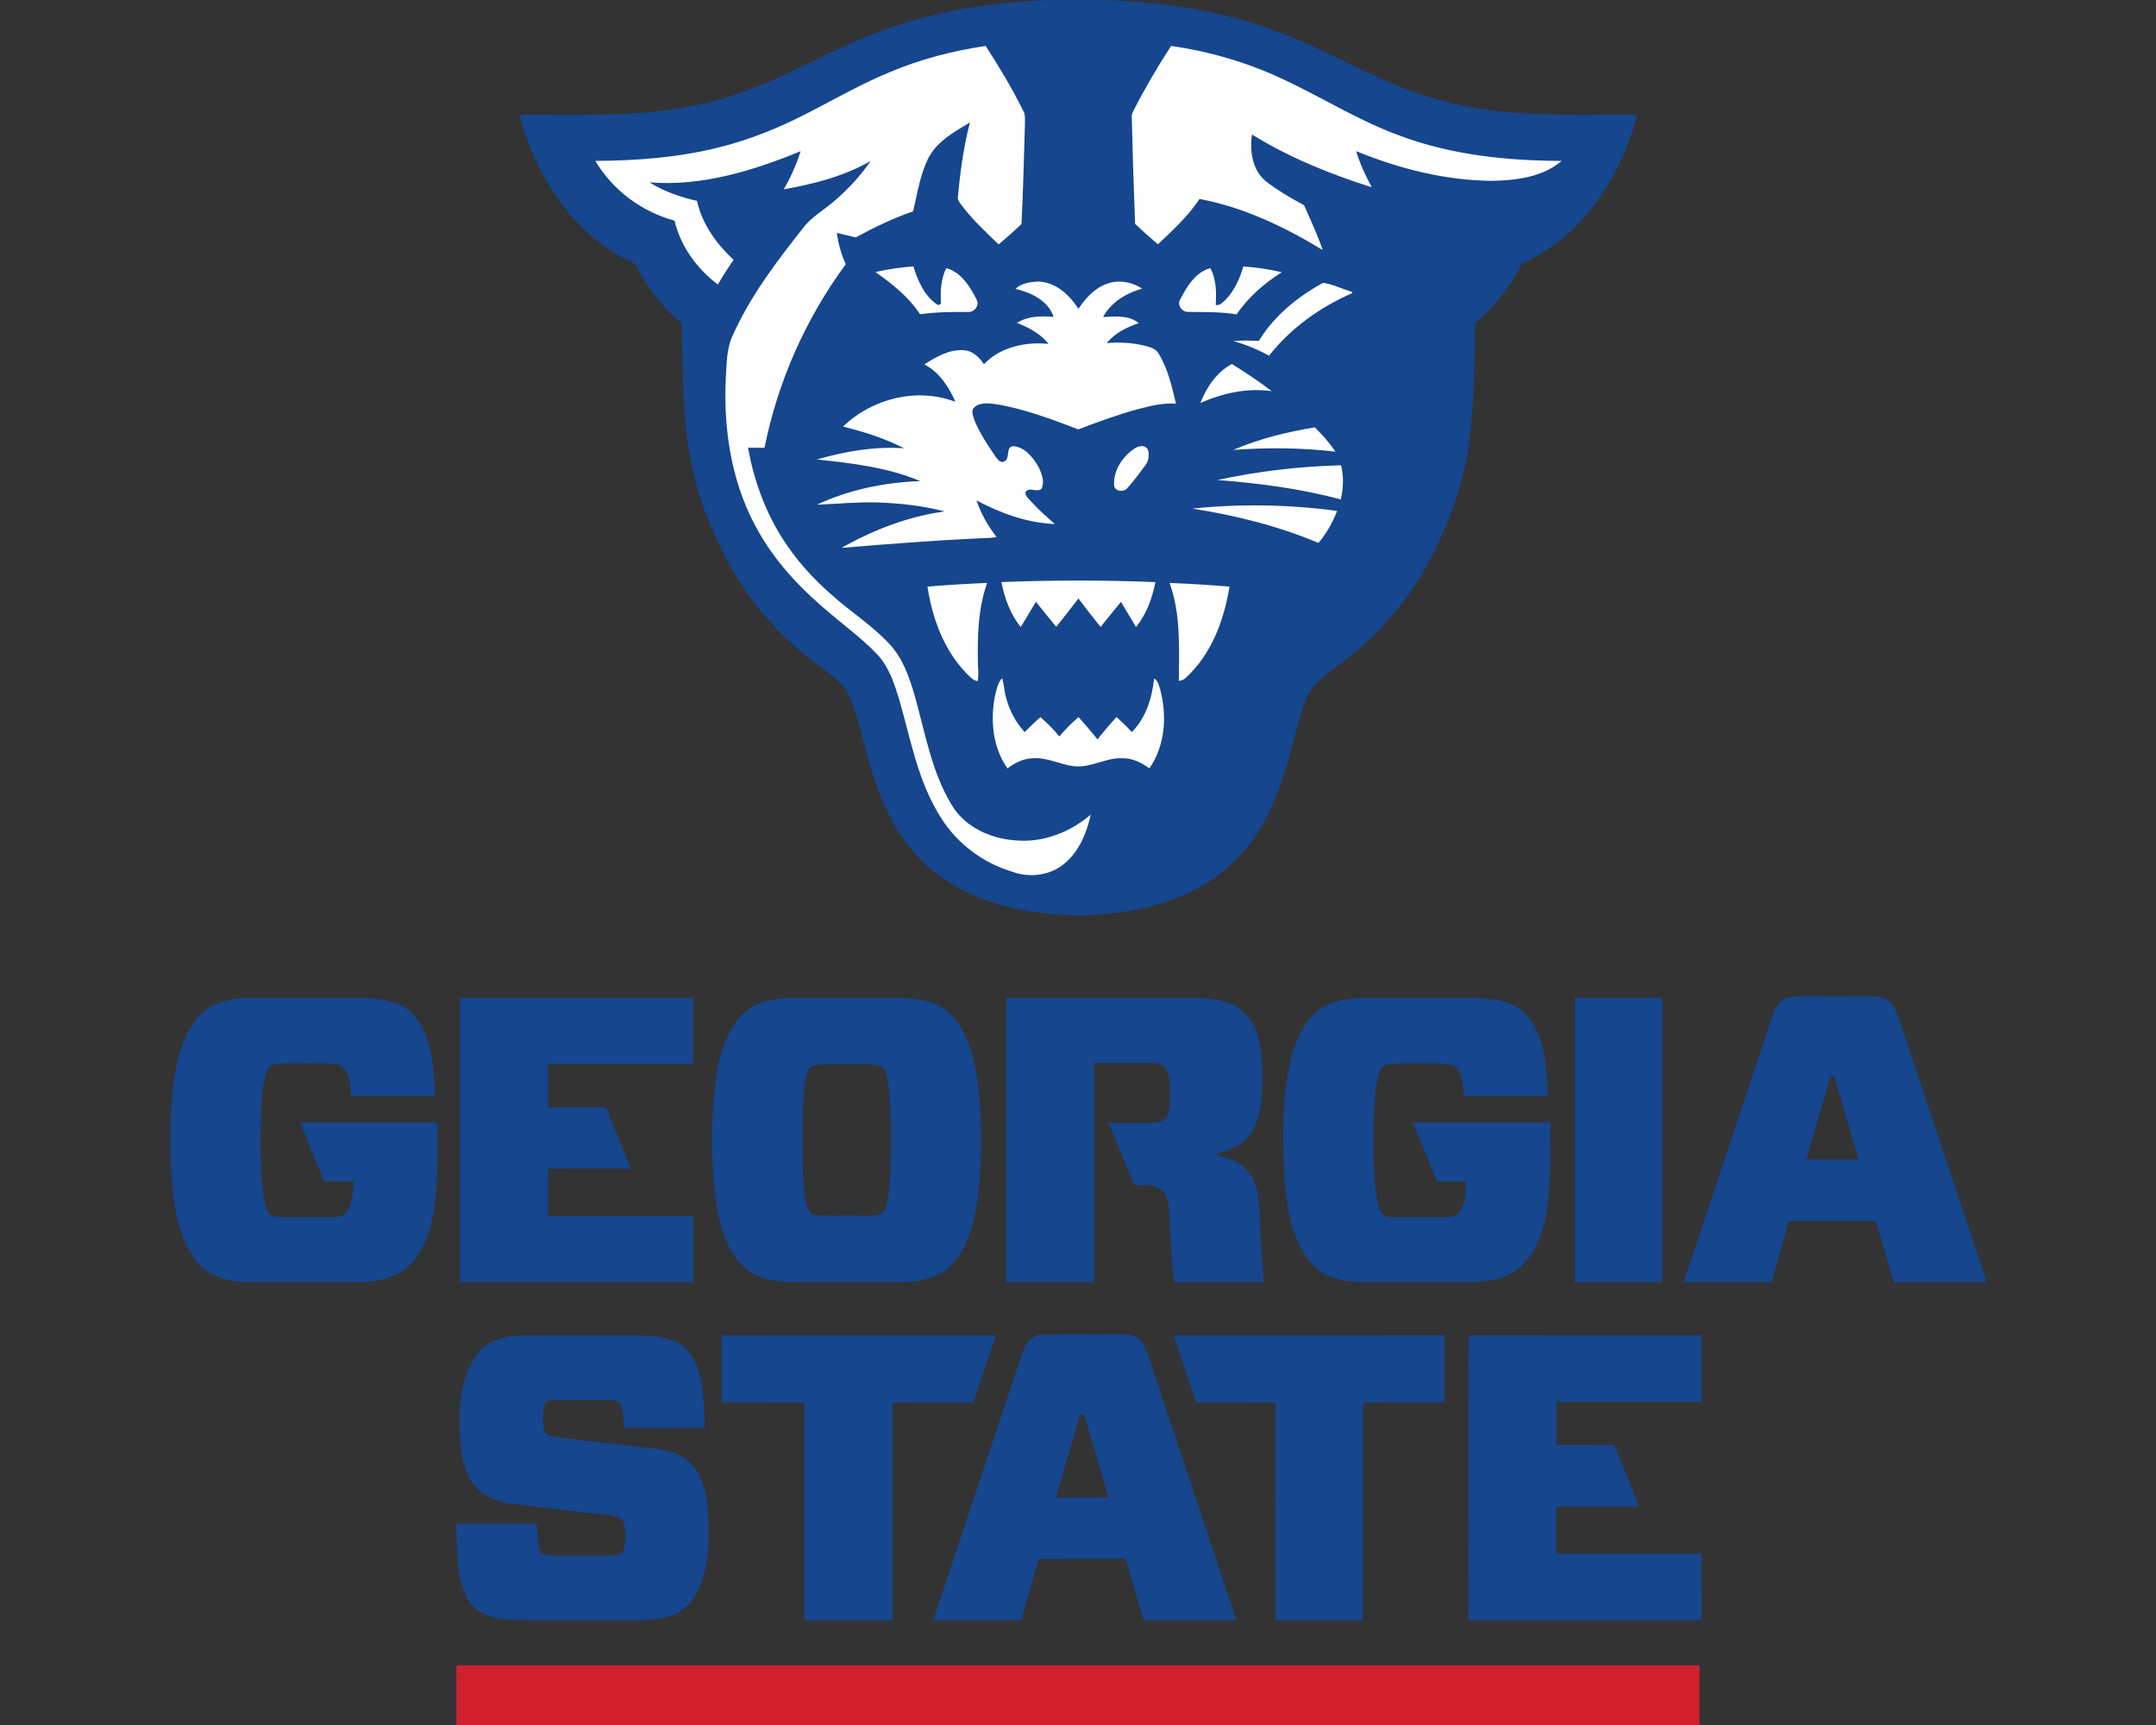 <?xml version="1.0" encoding="UTF-8"?>
<!DOCTYPE svg PUBLIC "-//W3C//DTD SVG 1.1//EN" "http://www.w3.org/Graphics/SVG/1.1/DTD/svg11.dtd">
<!-- Creator: CorelDRAW -->
<svg xmlns="http://www.w3.org/2000/svg" xml:space="preserve" width="2000px" height="1600px" version="1.1" style="shape-rendering:geometricPrecision; text-rendering:geometricPrecision; image-rendering:optimizeQuality; fill-rule:evenodd; clip-rule:evenodd"
viewBox="0 0 2000 1600"
 xmlns:xlink="http://www.w3.org/1999/xlink">
 <rect x="0" y="0" width="2000" height="1600" fill="#333333" stroke="none"/>
 <defs>
  <style type="text/css">
   <![CDATA[
    .fil0 {fill:#15468E;fill-rule:nonzero}
    .fil2 {fill:#D11F2E;fill-rule:nonzero}
    .fil1 {fill:#FEFEFE;fill-rule:nonzero}
   ]]>
  </style>
 </defs>
 <g id="Capa_x0020_1">
  <g id="Georgia_x0020_State_x0020_Panthers.cdr">
   <path class="fil0" d="M947.95 1256.18c2.56,-8.64 8.25,-18.12 18.38,-18.25 22.98,-0.73 46.01,-0.06 69,-0.34 7.32,0.06 15.68,-0.59 21.57,4.63 4.39,4.07 6.36,9.98 8.4,15.44 27.19,81.79 54.58,163.5 81.69,245.28 -28.64,-0.15 -57.25,0.11 -85.89,-0.11 -6.26,-18.8 -11.15,-38.08 -16.96,-57.05 -26.86,0 -53.73,-0.13 -80.58,0.07 -5.32,19.03 -10.87,38.01 -16.21,57.04 -27.24,0.03 -54.46,0.02 -81.69,0.02 27.43,-82.25 54.77,-164.52 82.29,-246.73zm25.33 -1256.18l53.78 0c53.94,2.12 108.11,10.24 158.7,29.7 38.26,14.06 73.6,34.73 111.31,50.11 27.41,11.17 56.27,18.66 85.65,22.38 45.08,6.09 90.65,3.71 135.99,4.2 -7.17,28.52 -19.76,55.69 -36.78,79.66 -17.86,25.09 -41.92,46.03 -70.28,58.37 -10.2,21.28 -25.14,40.18 -43.18,55.33 -1.44,47.68 -0.12,96.13 -11.86,142.73 -6.62,27.93 -18.58,54.21 -31.74,79.57 -18.29,33.9 -43.63,63.89 -73.87,87.73 -10.65,8.44 -22.2,15.89 -31.57,25.84 -6.17,6.48 -8.87,15.23 -11.67,23.5 -6.64,21.02 -11,42.72 -18.19,63.58 -9.18,27.74 -22.73,54.78 -43.82,75.41 -24.51,24.78 -57.87,39.04 -91.69,45.65 -39.31,7.49 -80.3,6.86 -119.21,-2.65 -31.95,-7.9 -62.76,-23.49 -84.96,-48.21 -19.57,-21.48 -32.06,-48.39 -40.63,-75.89 -6.15,-19.29 -10.37,-39.16 -16.46,-58.46 -3.01,-9.07 -6.39,-18.57 -13.6,-25.22 -9.97,-9.42 -21.43,-17.02 -32.02,-25.65 -26.59,-21.16 -49.06,-47.42 -66.29,-76.69 -9.1,-15.2 -16.15,-31.48 -23.36,-47.61 -12.08,-28.99 -18.91,-60 -21.78,-91.22 -2.38,-30.68 -3.08,-61.47 -3.27,-92.25 -16.87,-14.23 -31.29,-31.57 -41.25,-51.34 -2.7,-6.69 -10.87,-7.38 -16.23,-11.13 -48.46,-27.3 -79.14,-78.39 -93.1,-131.01 58.21,-0.47 117.36,2.95 174.35,-11.3 36.07,-8.33 69.54,-24.59 102.62,-40.77 32.35,-15.93 65.82,-30.04 100.9,-38.82 37.06,-9.69 75.32,-13.79 113.51,-15.54zm389.2 1238.49c71.97,0.16 143.95,0 215.92,0.09 -0.02,20.59 0.02,41.18 0,61.77 -44.92,0 -89.81,-0.02 -134.71,0.02 -0.02,13.3 -0.02,26.61 0,39.92 17.91,0.03 35.83,0 53.74,0.01 7.77,19.05 15.67,38.03 23.25,57.15 -25.66,0 -51.35,-0.02 -77.01,0 0,14.55 0,29.1 0,43.65 44.92,0.03 89.83,-0.02 134.73,0.03 -0.02,20.6 0.03,41.19 -0.02,61.79 -72.01,-0.01 -144,-0.01 -215.99,0 0.04,-88.15 -0.15,-176.29 0.09,-264.43zm-273.56 0.09c83.7,-0.09 167.38,0.06 251.06,-0.07 0.2,20.77 0.03,41.53 0.09,62.3 -25.25,0.02 -50.49,-0.01 -75.73,0.02 -0.01,67.37 0.08,134.73 -0.05,202.09 -27.06,-0.01 -54.12,-0.07 -81.15,0.04 -0.21,-67.36 -0.08,-134.73 -0.08,-202.09 -24.44,-0.13 -48.85,-0.02 -73.29,-0.06 -7.27,-20.62 -14.05,-41.44 -20.85,-62.23zm-419.66 -0.04c84.9,0.04 169.83,0 254.75,0.02 -6.87,20.81 -14.32,41.44 -21.29,62.22 -24.89,0.11 -49.75,-0.04 -74.63,0.07 0.04,67.35 0.04,134.71 0,202.07 -27.25,-0.01 -54.49,-0.01 -81.73,0 -0.04,-67.36 -0.02,-134.72 0,-202.07 -25.72,-0.07 -51.42,-0.02 -77.14,-0.04 0.02,-20.75 -0.04,-41.51 0.04,-62.27zm-226.08 16.76c9.7,-12.95 26.92,-16.31 42.18,-16.66 34.64,-0.17 69.28,-0.04 103.94,-0.06 12.15,0.41 24.71,0.65 36.16,5.3 11.06,4.57 18.58,15.09 22.13,26.23 5.5,17.58 5.65,36.21 6.13,54.45 -24.93,-0.2 -49.87,0.13 -74.81,-0.16 -0.49,-6.8 -0.35,-13.79 -2.45,-20.31 -1.38,-4.73 -6.99,-5.49 -11.17,-5.56 -11.19,-0.13 -22.4,0.02 -33.58,-0.04 -8.01,0.36 -16.21,-0.93 -24.09,0.93 -5.03,4.42 -3.49,12.19 -3.84,18.19 0,5.32 0.52,13.68 7.32,14.42 33.41,5.17 67.23,7.59 100.74,12.29 11.8,1.76 23.76,6.41 31.44,15.94 10.65,12.88 12.82,30.31 13.81,46.42 1.07,23.19 0.29,47.61 -9.93,68.93 -5.63,12.13 -16.42,22.09 -29.75,24.77 -17.17,3.73 -34.9,2.15 -52.33,2.53 -30.88,-0.28 -61.77,0.65 -92.62,-0.66 -14.82,-0.59 -31.44,-5.55 -38.87,-19.54 -11.15,-21.3 -9.31,-46.2 -10.65,-69.45 24.96,-0.04 49.93,-0.04 74.89,0 0.78,8.14 0.35,16.6 2.97,24.47 1.56,5.17 7.96,4.87 12.32,5.23 17.34,0.03 34.7,0.03 52.04,0 4.83,-0.43 12.28,0.11 13.45,-6.1 2.01,-8.08 2.21,-16.91 -0.19,-24.92 -1.82,-5.44 -8.45,-5.39 -13.1,-6.45 -30.34,-3.79 -60.78,-6.97 -91.15,-10.74 -12.78,-1.69 -25.94,-6.65 -34.11,-17.08 -10.6,-13.21 -12.62,-30.79 -13.61,-47.1 -0.93,-25.7 0.26,-54.12 16.73,-75.27zm1017.68 -329.86c27.09,0 54.21,-0.02 81.32,0.01 -0.02,87.96 -0.02,175.89 0,263.85 -27.11,0.03 -54.21,0.02 -81.32,0.02 0,-87.96 0,-175.93 0,-263.88zm-238.74 12.15c13.75,-11.02 32.34,-12.01 49.23,-12.17 32.24,0.13 64.5,-0.17 96.76,0.15 17.38,0.76 37.56,2.6 49.17,17.33 16.71,20.45 17.42,48.45 18.57,73.59 -26,0 -52,0.02 -78.01,-0.01 -0.75,-9.89 -0.41,-22.44 -10.08,-28.27 -6.59,-2.34 -13.84,-1.65 -20.72,-1.93 -13.58,0.35 -27.3,-0.86 -40.77,1.17 -4.85,0.76 -6.63,5.91 -7.73,10.01 -3.7,14.7 -3.7,29.98 -4.38,45.03 -0.06,23.62 -0.65,47.46 3.34,70.84 1.19,5.09 2.03,11.52 7.04,14.33 4.72,1.56 9.8,1.24 14.72,1.28 13.62,-0.07 27.26,0 40.92,0 4.59,-0.19 10.31,-0.07 13.18,-4.4 6.09,-8.16 6.35,-18.83 6.78,-28.58 -9.01,-0.04 -18.03,-0.02 -27.02,0 -7.53,-18.27 -14.85,-36.61 -22.47,-54.81 42.48,-0.07 84.96,-0.01 127.44,-0.03 -0.16,28.04 1.08,56.32 -3.69,84.08 -3.2,19.02 -10.33,38.47 -25.44,51.26 -12.47,10.11 -29.2,12.34 -44.73,12.86 -33.47,-0.02 -66.92,0.03 -100.39,-0.04 -17.02,-0.41 -35.88,-3.74 -47.4,-17.51 -19.2,-22.24 -22.67,-53.01 -25.09,-81.17 -1.62,-33.89 -2.03,-68.29 4.61,-101.74 3.94,-18.88 10.91,-38.52 26.16,-51.27zm-288.57 -12.14c57.44,-0.05 114.9,0 172.34,-0.01 11.63,0.24 23.54,0.81 34.54,4.96 14.14,5.48 23.96,19.1 27.32,33.6 3.55,15.33 3.47,31.22 3.07,46.86 -0.82,15.35 -3.15,31.87 -13.42,44.01 -7.94,9.29 -20.02,13.04 -31.48,15.78 11.71,2.93 24.47,6.44 32.31,16.31 8.24,10.46 9.72,24.29 10.19,37.15 0.63,21.76 2.06,43.5 4.05,65.19 -27.67,0.03 -55.34,0 -83.01,0.02 -3.16,-20.97 -3.9,-42.19 -4.74,-63.34 -0.65,-8.4 -0.95,-18.76 -9.01,-23.71 -7.08,-3.99 -15.67,-2.95 -23.47,-3.03 -8.05,-19.14 -15.8,-38.43 -23.62,-57.66 14.59,-0.24 29.21,0.43 43.78,-0.31 7.43,0.16 11.45,-7.35 12.06,-13.83 1.28,-11.36 2.1,-23.47 -2.04,-34.34 -2.23,-6.43 -9.69,-7.18 -15.5,-7.25 -17.36,-0.07 -34.7,0 -52.05,-0.02 0,67.83 0,135.66 0,203.49 -27.12,0 -54.21,0.01 -81.32,-0.02 0.02,-87.96 0.02,-175.89 0,-263.85zm-506.86 0.02c72.18,-0.07 144.34,-0.02 216.52,-0.03 0,20.44 0,40.88 0,61.32 -44.92,0 -89.82,0 -134.73,0 0,13.47 -0.02,26.95 0.02,40.42 17.84,-0.04 35.68,0.04 53.52,-0.04 7.88,18.85 15.46,37.82 23.22,56.72 -25.6,0.03 -51.19,-0.06 -76.78,0.03 0.04,14.7 0,29.4 0.02,44.1 44.91,0 89.81,0 134.73,0 0,20.44 0,40.89 0,61.33 -72.18,-0.02 -144.36,0.05 -216.52,-0.04 0.04,-87.94 0.02,-175.87 0,-263.81zm-244.68 19.98c11.56,-15.72 32.13,-19.64 50.47,-19.94 32.21,-0.18 64.43,0 96.63,-0.09 12.64,0.26 25.54,0.74 37.62,4.87 10.77,3.55 19.23,12.13 24.6,21.92 10.44,19.65 11.22,42.54 12.25,64.28 -25.98,0.02 -51.98,-0.01 -77.98,0 -0.56,-6.63 -0.78,-13.41 -3.05,-19.73 -1.89,-5 -6.31,-9.57 -11.94,-9.76 -15.43,-1.28 -30.96,-0.63 -46.44,-0.56 -5.63,0.51 -13.85,-0.42 -16.21,6.23 -5.59,14.59 -5.07,30.59 -6.02,45.97 -0.18,25.02 -0.89,50.25 3.25,75.01 1.34,5.66 2.55,13.99 9.78,14.69 16.59,1.38 33.34,0.14 50.01,0.64 5.59,-0.28 12.93,0.63 16.42,-4.84 5.76,-8.15 5.8,-18.63 6.51,-28.18 -9.07,-0.04 -18.16,0.01 -27.23,-0.1 -7.34,-18.28 -14.92,-36.46 -22.28,-54.74 42.46,-0.02 84.93,0 127.41,0 -0.1,25.27 0.76,50.67 -2.51,75.8 -2.62,19.86 -7.92,40.77 -22.47,55.43 -11.99,13.27 -30.87,16.33 -47.87,16.93 -34.12,0.04 -68.25,0.11 -102.37,-0.04 -17.86,-0.28 -37.52,-4.81 -48.69,-19.99 -19.57,-25.72 -21.48,-59.62 -23.71,-90.63l0 -42.48c2.28,-31.04 4.1,-65.03 23.82,-90.69zm1477.86 -20.37c14.73,-1.99 29.65,-0.67 44.48,-1.04 13.53,0.37 27.23,-0.96 40.68,1.14 9.01,1.3 13.25,10.33 15.87,18.02 27.04,80.82 53.87,161.71 80.91,242.53l0 3.59c-28.36,0 -56.71,0 -85.07,0 -5.58,-18.88 -11,-37.8 -16.58,-56.68 -26.87,0 -53.72,-0.02 -80.59,0.02 -5.41,18.88 -10.8,37.78 -16.21,56.66 -27.2,0 -54.41,0 -81.63,0 27.39,-82.05 54.69,-164.15 82.1,-246.19 2.69,-7.66 6.87,-17.01 16.04,-18.05zm38.2 73.24l0 0c-7.49,25.7 -14.96,51.42 -22.52,77.1 16.2,0.15 32.39,0.04 48.59,0.06 -7.48,-25.69 -14.99,-51.37 -22.5,-77.05 -0.89,-0.04 -2.67,-0.07 -3.57,-0.11zm-979.45 -71.36c13.8,-2.17 27.79,-1.39 41.71,-1.52 24.76,0.01 49.51,-0.06 74.26,0.03 16.34,0.54 34.44,2.62 46.63,14.7 15.83,15.58 21.74,38.08 25.16,59.34 3.99,26.87 4.27,54.13 3.29,81.21 -1.15,21.92 -3.31,44.13 -10.65,64.96 -4.72,13.18 -12.3,25.91 -24.01,33.97 -11.32,7.53 -25.31,9.11 -38.54,9.65 -27.89,0.05 -55.79,0 -83.66,0.02 -16.24,0.03 -33.06,0.76 -48.5,-5.15 -10.65,-3.98 -18.94,-12.53 -24.89,-21.99 -9.85,-16.2 -13.62,-35.19 -16.18,-53.74 -3.46,-29.95 -3.66,-60.26 -1.23,-90.33 2.51,-24.62 6.17,-50.82 21.39,-71.19 8.23,-11.39 21.35,-18.4 35.22,-19.96zm42.12 60.45l0 0c-3.71,0.39 -8.34,0.6 -10.48,4.18 -2.56,4.67 -3.18,10.09 -3.9,15.3 -1.56,13.71 -2.06,27.52 -1.88,41.31 0.15,22.3 -0.87,44.82 2.98,66.89 0.76,5.08 3.12,11.45 9.18,11.81 12.93,1.41 26.01,0.24 39.02,0.63 7.27,-0.24 14.89,0.93 21.85,-1.71 4.78,-2.98 5.17,-9.31 6.25,-14.29 3.31,-24.14 2.36,-48.56 2.47,-72.85 -0.6,-13.56 -0.61,-27.28 -3.51,-40.58 -1.01,-3.89 -2.46,-8.83 -6.97,-9.72 -6.64,-1.62 -13.53,-1.06 -20.27,-1.15 -11.58,0.13 -23.18,-0.26 -34.74,0.18zm241.42 324.57l0 0c-7.85,25.63 -15.08,51.44 -22.66,77.12 16.24,-0.11 32.5,0.1 48.76,-0.09 -7.63,-25.64 -14.86,-51.42 -22.63,-77.01 -0.87,0 -2.6,0 -3.47,-0.02z"/>
   <path class="fil1" d="M825.38 66.92c28.39,-11.99 58.46,-19.83 88.93,-24.29 12.71,19.44 24.59,39.45 34.94,60.25 1.91,3.17 1.52,6.95 1.56,10.5 -1,31.49 -1.58,63.03 -3.25,94.51 -6.88,6.45 -13.92,12.73 -21.13,18.81 -12.21,-11.62 -24.59,-23.2 -34.71,-36.74 -1.62,-2.33 -3.85,-4.78 -3.07,-7.86 2.12,-23.05 5.24,-46.07 11.09,-68.48 -14.6,8.62 -30.68,17.61 -38.72,33.3 -7.55,15.4 -10.06,32.57 -13.94,49.11 -18.49,6.32 -36.11,14.94 -53.28,24.18 -5.87,-1.36 -11.71,-2.79 -17.56,-4.18 1.49,10 4.05,19.86 8.33,29.04 -37.13,50.33 -63.09,108.92 -75.38,170.24 -5.11,0.02 -10.2,0.02 -15.29,-0.03 5.2,29.12 15.31,57.55 31.02,82.69 12.61,20.26 28.65,38.26 46.68,53.85 17.32,15.6 37.31,28.14 53.25,45.25 12.38,13.12 18.49,30.54 23.49,47.52 9.83,34.64 15.67,71.28 34.75,102.47 12.34,20.35 36.26,31.05 59.41,32.44 25.29,2.29 50.35,-7.69 69.37,-24 -3.79,17.02 -10.81,34.39 -24.69,45.69 -13.27,11.13 -32.54,13.23 -48.52,7.25 -26.91,-8.07 -50.68,-25.91 -65.62,-49.73 -21.35,-33.06 -28.13,-72.46 -38.82,-109.66 -4.57,-14.64 -9.31,-30.03 -19.99,-41.51 -12.59,-13.57 -27.56,-24.53 -41.61,-36.44 -26.13,-21.56 -50.47,-46.02 -67.53,-75.51 -25.67,-43.18 -34.2,-94.6 -31.84,-144.26 0.93,-13.92 0.51,-28.5 6.95,-41.29 16.04,-35.57 39.81,-66.97 63.89,-97.43 8.09,-11.26 20.59,-17.9 30.8,-26.97 12.37,-10.68 23.56,-22.82 32.78,-36.36 -24.72,14.31 -52.76,21.39 -80.67,26.33 6.54,-11.17 11.82,-23.02 15.7,-35.36 -44.3,18.21 -91.78,32.78 -140.25,28.91 13.49,8.36 28.62,13.77 44.08,17.12 4.7,21.52 18.16,39.93 33.93,54.82 -5.14,7.41 -10.05,14.99 -14.55,22.84 -19.34,-14.59 -34.65,-35.5 -40.19,-59.3 -30.42,-8.14 -57.4,-28.29 -73.5,-55.4 38.06,-0.22 76.36,-3.05 113.42,-12.21 31.1,-7.51 60.8,-20.01 89.01,-34.97 23.36,-12.14 46.33,-25.13 70.73,-35.14zm97.69 578.12c1.41,-5.58 2.43,-11.65 6.48,-16.04 2.06,6.26 2.06,13.01 4.07,19.31 3.07,11.43 8.96,21.98 16.91,30.73 4.89,-4.62 9.46,-9.62 14.65,-13.91 6.2,5.61 12.28,11.37 17.48,17.93 5.52,-6.38 11.38,-12.53 17.86,-17.93 5.97,6.78 11.89,13.58 17.5,20.66 5.67,-7.08 11.55,-14.01 17.64,-20.74 4.93,4.46 9.81,8.98 14.22,13.98 13.12,-13.14 18.86,-31.62 20.7,-49.68 3.64,1.95 4.4,6.3 5.61,9.89 6.5,24.38 4.83,52.25 -9.96,73.42 -7.45,-5.28 -16.02,-9.68 -25.42,-9.36 -15.3,-0.53 -29.05,9.14 -44.43,7.41 -12.62,-1.39 -24.31,-8.1 -37.24,-7.41 -9.05,-0.04 -17.53,3.97 -24.52,9.47 -13.84,-19.42 -16.11,-44.86 -11.55,-67.73zm161.89 -104.35c18.53,0.71 37.06,1.9 55.55,3.44 -4.97,30.96 -16.62,62.4 -40.07,84.14 -1.8,2.03 -4.27,3 -6.89,3.31 0.15,-30.38 1.93,-61.79 -8.59,-90.89zm-224.59 3.4c18.41,-1.52 36.87,-2.64 55.34,-3.42 -8.61,24.42 -9.11,50.7 -8.51,76.31 0.29,4.96 0.65,9.96 -0.24,14.86 -4.61,-0.83 -7.68,-4.59 -10.84,-7.67 -20.66,-21.63 -31.39,-50.92 -35.75,-80.08zm68.57 -4.2c47.61,-1.82 95.25,-1.95 142.87,0.06 -2.92,14.94 -8.31,29.69 -17.94,41.64 -4.72,-7.73 -9.38,-15.51 -13.93,-23.34 -6.49,7.62 -12.62,15.52 -18.96,23.25 -6.97,-8.71 -13.94,-17.41 -20.55,-26.41 -6.79,8.83 -13.55,17.68 -20.65,26.26 -6.35,-7.65 -12.6,-15.42 -18.8,-23.19 -4.69,7.81 -9.37,15.63 -14.09,23.42 -9.72,-11.94 -15,-26.76 -17.95,-41.69zm177.19 -68.16c44.62,-4.64 89.79,-3.77 134.26,2.14 -4.27,10.68 -9.77,21.02 -17.36,29.73 -37.31,-15.79 -76.95,-25.55 -116.9,-31.87zm23.26 -26.52c37.67,-8.17 76.1,-12.63 114.64,-13.64 2.55,10.41 2.18,21.3 -0.26,31.69 -37.37,-10.11 -75.87,-14.98 -114.38,-18.05zm-75.02 -30.29c3.27,-1.61 8.4,-1.91 10.32,1.9 1.89,5 0.8,10.96 -2.51,15.14 -5.32,7.12 -10.59,14.29 -16.52,20.91 -3.48,4.07 -11.95,3.01 -12.17,-3.07 -0.73,-14.23 8.82,-27.96 20.88,-34.88zm89.69 2.38c24.08,-10.37 49.8,-16.69 75.63,-20.92 6.97,6.97 13.66,14.29 19.07,22.56 -31.43,-3.74 -63.17,-3.89 -94.7,-1.64zm-30.63 -43.5c5.93,-14.61 15.07,-28.66 29.38,-36.2 12.66,7.92 25.11,16.18 36.96,25.27 -22.69,-3.38 -45.58,1.84 -66.34,10.93zm113.88 -111.45c9.16,1.12 17.97,5.86 27,8.4 -0.02,0.3 -0.04,0.92 -0.06,1.23 -29.73,12.92 -56.92,32.35 -77.02,57.94 -10.47,-5.79 -21.62,-10.33 -33.14,-13.58 7.86,-0.58 15.76,-0.65 23.62,-0.09 14.14,-23.25 35.94,-40.98 59.6,-53.9zm-285.31 5.56c5.39,-5.22 13.55,-6.37 20.76,-6.76 16.37,0.18 29.25,12.32 37.67,25.27 6.54,-9.81 14.99,-19.21 26.4,-23.21 10.8,-3.94 23.23,-1.84 32.65,4.52 -14.62,4.05 -28.87,12.61 -36.2,26.33 11.01,-0.54 24.03,-1.99 33.05,5.65 -11.04,3.86 -22.21,9.12 -29.59,18.54 11.58,-1.09 23.36,-0.39 34.7,2.31 4.99,1.35 10.94,2.64 13.52,7.69 8.55,14.05 12.16,30.38 15.93,46.2 -12.01,-0.93 -23.8,2.06 -35.31,5.05 -18.79,5.13 -37.09,11.82 -55.26,18.77 -24.98,-9.51 -50.25,-19.06 -76.71,-23.45 -7.14,-0.85 -16.92,-2.17 -21.3,5.02 -1,3.83 0.95,7.73 2.15,11.3 5.06,11.55 12.03,22.15 19.13,32.53 1.78,2.16 4.03,6.01 7.43,4.48 6.84,-1.87 0.98,-14.32 9.48,-14.29 10.46,1.17 17.82,10.43 22.74,19.01 3.07,6.12 6.06,13.59 2.99,20.28 -3.97,4.68 -12.61,-2.86 -15.16,4.18 0.78,3.75 4.03,6.13 6.41,8.88 6.47,7.18 13.79,13.46 21,19.85 -25.61,-0.99 -50.19,-10 -72.64,-21.89 4.18,12.24 10.55,23.67 18.58,33.84 -5.01,1.26 -10.22,0.94 -15.33,1.24 -42.87,2.03 -85.67,5.36 -128.44,8.9 29.52,-16.67 61.82,-29.19 95.55,-33.78 -20.22,-5.35 -41.16,-7.54 -62.03,-8.33 -18.81,-0.57 -37.58,1.34 -56.36,2.1 29.92,-14.08 63.03,-20.75 95.98,-21.89 -30.37,-12.76 -63.5,-16.59 -95.98,-20.1 26.18,-7.49 53.55,-12.34 80.87,-10.32 -17.8,-9.34 -37.22,-15.16 -56.6,-20.23 27.02,-26.04 68.77,-36.5 104.25,-22.86 -6.19,-13.92 -14.91,-27.5 -28.84,-34.71 10.89,-7.01 23.11,-14.2 36.55,-13.2 8.18,0.43 14.4,6.52 18.69,12.97 15.13,-15.9 38.77,-21.07 59.97,-18.8 -7.43,-9.48 -18.36,-15.19 -29.34,-19.53 10.14,-6.42 22.47,-6.53 34.02,-5.49 -4.92,-15.14 -20.99,-22.63 -35.38,-26.07zm211.35 -20.74c12.04,0.75 23.99,2.6 35.73,5.34 -16.29,10.24 -31.09,23.1 -41.98,39.08 -14.9,-2.46 -30.03,-2.12 -45.08,-2.27 -5.87,0.07 -10.46,-6.8 -6.99,-11.97 6.08,-11.82 14.03,-24.92 27.71,-28.67 5.67,10.46 5.69,22.69 5.02,34.25 3.85,0.61 6.56,-2.53 9.07,-4.85 8.32,-8.5 13.21,-19.65 16.52,-30.91zm-341.22 5.21c11.52,-2.83 23.32,-4.28 35.14,-5.3 4.2,13.57 10.42,28.02 22.87,35.88 0.69,-0.27 2.08,-0.83 2.77,-1.09 -0.71,-11.24 -0.22,-22.84 4.81,-33.15 13.94,3.62 22.04,17.13 28.21,29.1 3.05,5.52 -2.23,12.06 -8.12,11.57 -14.83,-0.13 -29.68,0.02 -44.37,2.09 -10.52,-16.13 -25.74,-28.21 -41.31,-39.1zm274.23 -209.75c35.97,5.09 71.22,15.46 104.1,30.96 36.22,16.89 70.19,38.54 107.89,52.18 47.89,18.03 99.5,23.29 150.36,23.47 -18.1,15.39 -43,18.19 -65.88,18.51 -42.91,-0.58 -85.2,-11.39 -124.79,-27.54 3.5,11.69 8.72,22.76 14.48,33.49 -38.63,-12.19 -76.6,-27.56 -111.13,-48.93 -2.24,15.14 0.26,32.68 12.55,43.11 11.15,8.64 23.36,15.85 35.79,22.48 6.06,13.74 12.39,27.4 17.3,41.59 -35.31,-21.5 -73.4,-39.75 -114.29,-47.38 -10.59,15.92 -24.73,29.01 -38.61,41.98 -7.25,-6.08 -14.31,-12.38 -21.17,-18.88 -1.3,-33.36 -2.34,-66.72 -3.14,-100.07 0.11,-2.49 1.64,-4.59 2.6,-6.81 10.24,-19.97 21.67,-39.35 33.94,-58.16z"/>
   <path class="fil2" d="M423.48 1544.72c384.35,0 768.69,0 1153.04,0 0.04,18.41 0,36.85 0.02,55.28l-1153.08 0c0,-18.43 -0.02,-36.87 0.02,-55.28z"/>
  </g>
 </g>
</svg>
